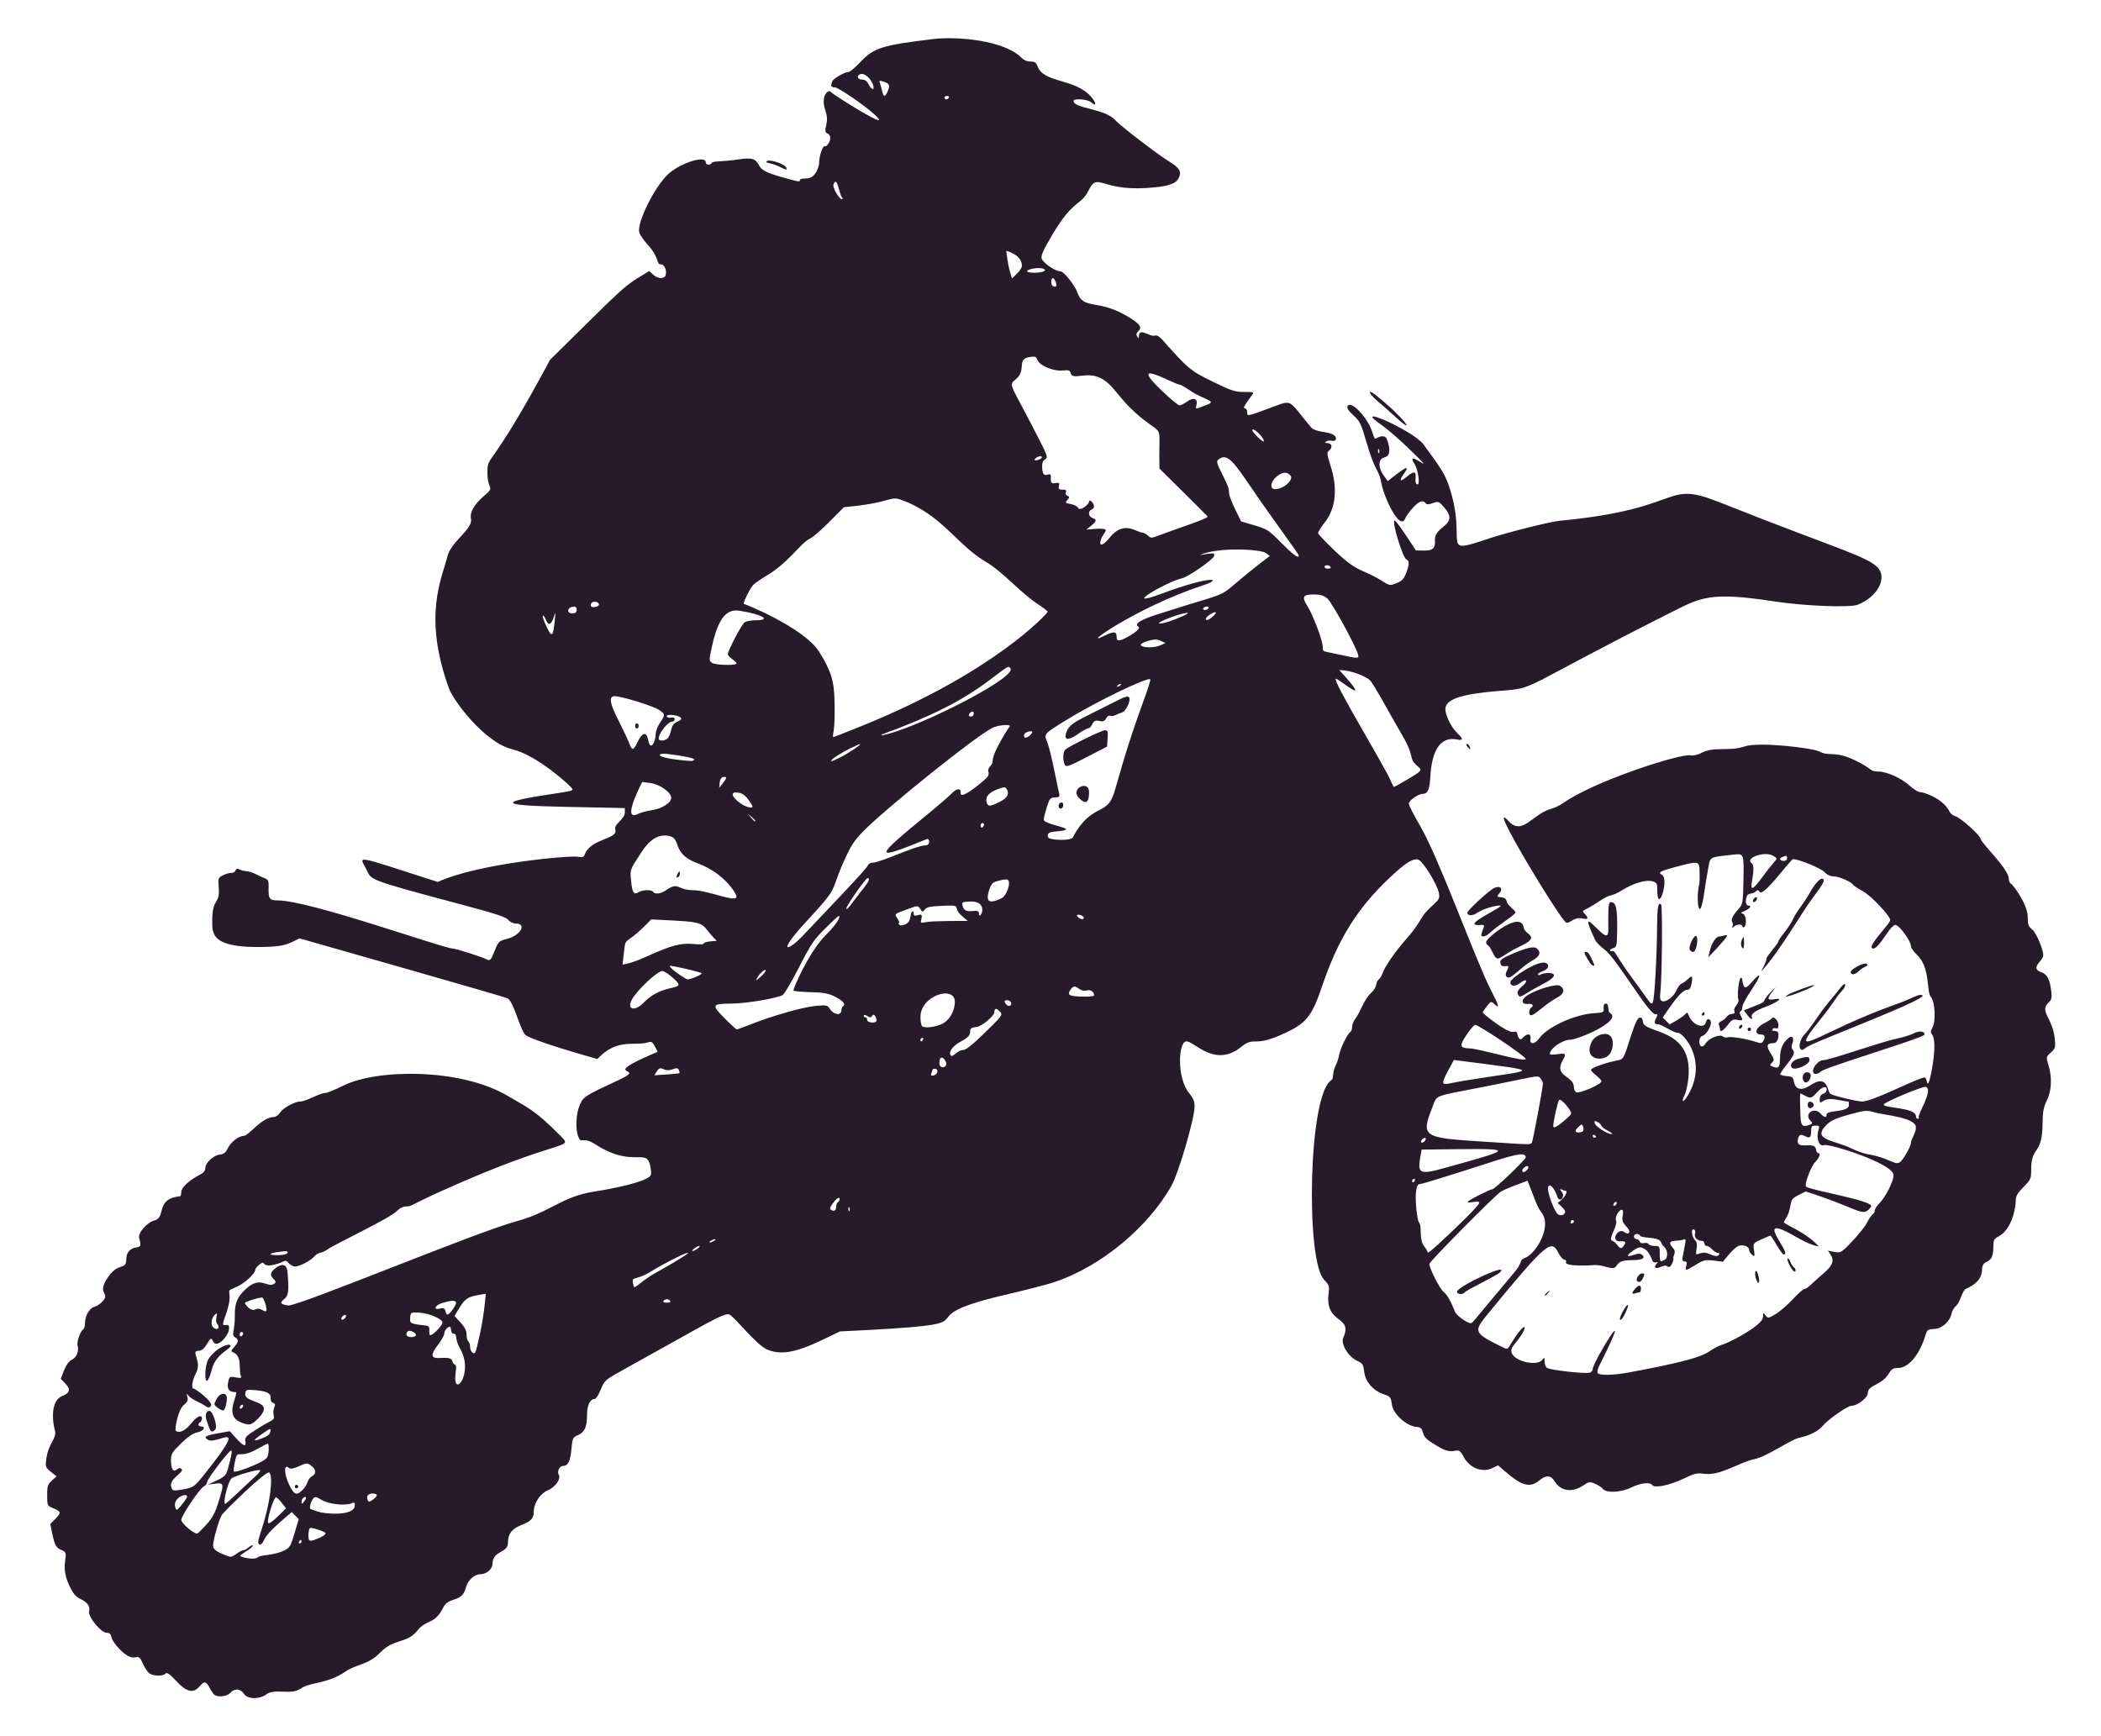 <?xml version="1.0" encoding="UTF-8"?>
<svg enable-background="new 0 0 2024.649 1673.024" version="1.1" viewBox="0 0 2024.6 1673" xml:space="preserve" xmlns="http://www.w3.org/2000/svg">
<style type="text/css">
	.st0{fill:#271A2A;}
</style>

	<path class="st0" d="m1748.8 862.58c7.774-10.208 9.668-13.75 8.16-15.227-2.208-2.163-7.71 3.519-13.374 13.814-4.942 8.982-11.997 16.469-15.847 24.851-1.465 3.189-5.196 8.906-8.29 12.704-3.095 3.798-5.626 7.578-5.626 8.399 0 2.179-11.598 14.226-11.598 16.932 0 1.04-1.15 4.276-2.555 7.192h1e-3l-2.554 5.302c20.455-23.186 38.13-56.165 51.683-73.967z"/>
	<path class="st0" d="m1692.9 866.82c1.44-3.753-2.796-1.729-3.586 0.656-0.994 2.982 2.43 2.355 3.586-0.656z"/>
	<path class="st0" d="m1774.7 955.31c5.333-5.741 4.248-10.463-1.308-3.172-7.609 9.985-12.727 14.468-23.822 30.789-4.336 6.378-9.182 12.736-10.77 14.127-3.195 2.8-5.738 10.818-4.213 13.285h1e-3c1.313 2.124 2.515 1.992 5.622-0.614 6.633-5.568 129.43-50.821 110.58-50.821-4.034 0-7.007 3.011-24.665 9.309-73.182 26.098-104.97 55.706-73.733 16.56 17.746-22.242 16.064-22.741 22.312-29.463z"/>
	<path class="st0" d="m1663.8 980.14c-3.526 4.9-8.812 3.99-7.307 7.91 0.547 1.434 1 3.292 1 4.128v-1e-3c0 3.138 3.066 1.33 7.417-4.374 3.874-5.079 5.162-5.749 9.308-4.839 10.606 2.329-0.753-5.903 3.151-8.316 0.913-0.565 1.661-2.507 1.661-4.317s3.728-8.815 8.284-15.566c9.904-14.676 10.727-19.494 1.558-9.112-5.4 6.114-6.873 7.008-8.187 4.97-2.387-3.699-1.033-8.284-3.083-8.284-1.81 0-3.886 17.057-2.511 20.638 1.522 3.966-5.22 7.813-3.768 11.606 1.597 4.164-3.996 0.656-7.523 5.557z"/>
	<path class="st0" d="m1737.6 1040.9c3.155 8.225 12.426-7.454 3.542-7.454-3.04-1e-3 -4.901 3.915-3.542 7.454z"/>
	<path class="st0" d="m1631.6 917.49c2.88 0 5.483-12.772 3.089-15.166-1.999-1.999-7.693 9.403-6.391 12.797h1e-3c0.5 1.303 1.985 2.369 3.301 2.369z"/>
	<path class="st0" d="m1550.2 997.3c-4.788-2.43-13.325 0.905-16.112 6.296-7.894 15.265 5.494 19.535 13.943 15.014 6.982-3.737 8.447-18.123 2.169-21.31z"/>
	<path class="st0" d="m1404 1245.1c0 2.412 5.96 2.813 7.377 0.519 1.392-2.251 30.462-15.85 33.969-19.274 10.863-10.61-41.346 13.455-41.346 18.755z"/>
	<path class="st0" d="m1680.6 907.96c-0.101-5.59-0.288-5.848-1.869-2.577-0.967 2-1.315 4.796-0.769 6.213h1e-3c1.673 4.363 2.753 2.873 2.637-3.636z"/>
	<path class="st0" d="m1646.2 922.66c27.82-29.185 16.593-20.084 10.369-20.084-3.053 0-7.361 6.751-9.029 14.147l-1.34 5.937z"/>
	<path class="st0" d="m1642.6 977.13c0-1.928-0.998-2.406-2.485 0-1.364 2.207 2.485 2.211 2.485 0z"/>
	<path class="st0" d="m1743.7 1021.6c0-3.44-1.718-3.661-10.19-1.308-5.876 1.632-9.008 5.326-7.113 8.392 2.381 3.853 17.303-2.255 17.303-7.084z"/>
	<path class="st0" d="m1791.2 935.98c4.679-4.812 10.113-4.549 7.686-6.975-2.01-2.01-15.477 4.899-15.477 7.952-0.021 3.066 4.399 2.512 7.791-0.977z"/>
	<path class="st0" d="m1327 386.17c4.517 3.829 12.567 10.938 17.889 15.799h-1e-3c20.663 18.874 8.997 1.302-18.986-21.042-8.506-6.792-7.514-2.057 1.098 5.243z"/>
	<path class="st0" d="m1844.1 995.94c-2.843 1.519-10.178 3.803-16.302 5.075-16.103 3.344-64.864 20.848-71.241 20.848-3.781 0-9.442 6.155-9.519 10.355h1e-3c-0.068 3.522 4.252 3.798 7.567 0.483 4.131-4.131 98.653-32.262 99.705-35.436 1.128-3.385-4.895-4.167-10.211-1.325z"/>
	<path class="st0" d="m1748.1 949.5c-0.76-0.76-21.215 6.746-25.191 9.244h1e-3c-10.356 6.505 26.709-7.724 25.19-9.244z"/>
	<path class="st0" d="m1680.5 973.74 3.006 4.129h1e-3c3.243 4.454 5.926 5.635 4.528 1.993-1.012-2.637 3.822-5.97 14.361-9.903 5.561-2.075 19.247-8.803 7.725-6.937-9.483 1.536-6.502-1.628 1.011-11.57-21.06 19.451 0.453 9.96-30.632 22.288z"/>
	<path class="st0" d="m1536.2 929.5c-1.543-2.819-4.582-12.011-7.414-12.011-2.804 0-2.719 0.455 1.355 7.36h-1e-3c4.921 8.34 6.64 5.708 6.06 4.651z"/>
	<path class="st0" d="m750.44 160.36c7.702 3.565 7.456 3.898 7.456 1.715 0-3.529-17.357-9.429-19.159-6.513-1.171 1.892 2.723 0.641 11.703 4.798z"/>
	<path class="st0" d="m1675.7 990.58c0 2.161 3.314 0.161 3.314-2.048 0-2.159-3.314-0.165-3.314 2.048z"/>
	<path class="st0" d="m1685.7 993.7c2.189 0 2.19-3.313 0-3.313-2.189-1e-3 -2.19 3.313 0 3.313z"/>
	<path class="st0" d="m1675.7 990.58z"/>
	<path class="st0" d="m612.1 699.63c0 3.286 3.314 3.286 3.314 0s-3.314-3.287-3.314 0z"/>
	<path class="st0" d="m1582.2 1227.3c-2.701 0-6.332 5.599-4.694 7.237 1.847 1.847 3.648 1.128 5.406-2.158 2.282-4.265 2.168-5.079-0.712-5.079z"/>
	<path class="st0" d="m1573 1246c0 2.139 4.313-0.434 6.762-0.434 0.837 0 1.521-1.491 1.521-3.313 0-8.45-8.283 2.688-8.283 3.747z"/>
	<path class="st0" d="m1573 1246z"/>
	<path class="st0" d="m1020.5 778.35h-0.016c0.572 0.926 1.734 1.255 2.583 0.731 2.029-1.244 2.016-5.728 0-5.728-2.235 0-3.789 3.02-2.567 4.997z"/>
	<path class="st0" d="m1416.2 719.51c-1.252-3.263-5.061-3.381-2.255 0 2.433 2.931 3.626 3.572 2.255 0z"/>
	<path class="st0" d="m1039.3 707.08c10.349-7.496 10.571-3.308 13.202-9.081 3.732-8.191 9.569 1.642 13.5-5.7 2.687-5.016 3.376-0.452 8.925-3.098 1.963-0.936 4.818-2.097 6.344-2.58 3.879-1.229 8.991-12.343 6.72-14.613-2.336-2.335-6.803 1.036-43.458 19.343-12.045 6.015-15.781 9.473-17.447 16.143l-1e-3 1e-3c-1.936 7.761 5.797 4.234 12.215-0.415z"/>
	<path class="st0" d="m1492 1245.9c2.061-2.628 2.002-2.686-0.626-0.626-4.762 3.735-3.063 5.329 0.626 0.626z"/>
	<path class="st0" d="m284.07 1432.7c0 2.188 3.313 2.189 3.313 0 1e-3 -2.188-3.313-2.188-3.313 0z"/>
	<path class="st0" d="m1563 1265.5c-4.825 9.449-0.155 9.376 5.021-4.237 2.481-6.525-1.051-3.545-5.021 4.237z"/>
	<path class="st0" d="m655.15 841.6c-0.044-4.821-3.263 2.509-3.263 3.509-0.029 1.528 3.263 0.451 3.263-3.509z"/>
	<path class="st0" d="m1039.9 769.25c6.408 6.403 9.556 4.494 9.556-5.795 0-12.265-18.823-3.465-9.556 5.795z"/>
	<path class="st0" d="m1747.8 1064.9c0-2.739-5.799-5.389-5.799 0 0 5.333 5.799 2.786 5.799 0z"/>
	<path class="st0" d="m1025.6 735.94c1.734 4.516 1.616 4.149 41.242-16.432 0.886-13.88 1.426-15.739-2.124-15.739-2.99 0-33.731 15.006-38.054 18.577-2.184 1.804-2.762 9.174-1.065 13.594h1e-3z"/>
	<path class="st0" d="m1475.3 971.34c-0.911 0.563-1.657 2.471-1.657 4.24h1e-3c0 9.417 12.36-6.413 27.011-14.176 6.714-3.557 7.704-8.097 2.48-11.371-3.266-2.047-21.629 3.258-30.846 8.912-6.784 4.161-6.681 9.332 0.171 8.605 4.417-0.469 6.098 1.776 2.84 3.79z"/>
	<path class="st0" d="m1486.9 935.96c5.217-1.818 6.673-6.326 2.554-7.906-7.63-2.927-34.032 14.95-34.032 18.443 0 4.2 4.559 4.69 9.258 0.994 6.461-5.082 8.508-2.251 2.186 3.026-3.689 3.08-5.057 5.378-4.329 7.274l1e-3 1e-3c2.271 5.915 3.486 1.28 23.516-8.97 23.718-12.137 3.769-12.247-0.729-9.84-4.399 2.354-5.167-0.672 1.575-3.022z"/>
	<path class="st0" d="m1439.9 855.78c-4.726 2.154-25.916 21.651-25.916 23.846 0 3.15 5.023 3.264 9.468 0.213 5.109-3.507 16.211-7.082 21.991-7.082 6.681 0-39.846 20.17-19.301 18.721 6.252-0.441 3.613 1.002 1.544 8.201h-1e-3c-1.259 4.378 3.599 3.603 8.993-1.436 6.881-6.425 23.694-16.746 23.694-18.801 0-2.258-7.646-6.284-8.529-10.922-1.272-6.706-12.969-0.997-7.062-7.524 4.043-4.467 0.884-7.843-4.881-5.216z"/>
	<path class="st0" d="m1454.9 920.38c-7.767 3.444-9.51 4.924-9.107 7.725 1.079 7.46 11.475-2.085 6.212 7.75-0.952 1.781-1.283 3.969-0.731 4.861 3.578 5.789 11.955-7.442 25.97-15.319 6.656-3.741 8.003-7.76 3.777-11.266-2.98-2.473-10.515-0.671-26.121 6.249z"/>
	<path class="st0" d="m1468.3 894.06c-2.567-17.253-36.149 10.105-36.149 13.656 0 4.497 1.414 0.303 5.946 9.76 5.843 12.194 5.333 4.644 26.256-5.146 21.648-10.13 5.02-11.092 3.947-18.27z"/>
	<path class="st0" d="m200.97 1309.7c-4.968 7.535-4.081 37.332 3.396 9.403 1.876-7.009 5.898-12.141 14.348-18.314 11.259-8.223-7.855-6.087-17.744 8.911z"/>
	<path class="st0" d="m1976.3 1014.4c4.359-4.04 4.618-4.983 3.728-13.607-2.037-19.747-15.149-26.215-5.93-34.547 2.889-2.61 3.34-4.446 2.608-10.611-1.385-11.653-3.874-16.541-9.404-18.469-11.973-4.174 1.647-11.285 1.647-16.32 0-6.153-6.771-22.005-10.729-25.119-3.466-2.726-4.181-4.694-4.181-11.503 0-13.164-14.734-31.98-16.117-32.51-1.159-0.445-2.107-2.417-2.107-4.381 0-10.067-25.431-33.145-27.295-39.018-1.387-4.369-19.618-20.544-24.501-21.739-2.024-0.495-4.496-2.54-5.496-4.545-6.323-12.693-24.731-18.547-28.121-18.562-1.872-9e-3 -6.345-2.715-9.941-6.013-8.095-7.426-22.31-13.884-30.562-13.884-8.552 0-4.647-2.302-22.374-10.828-20.068-9.651-24.231-3.182-34.449-8.498-6.355-3.305-57.899-9.612-71.946-4.826-14.825 5.051-29.119-0.194-41.108 6.01-3.988 2.064-8.304 3.064-11.001 2.55-9.787-1.866-92.785 24.692-123.13 46.29-2.734 1.946-7.989 4.393-11.679 5.438-17.576 4.981-27.232 26.178-40.602 11.538-23.289-25.506 51.604 98.116 55.893 98.116 4.89 0 7.195-5.953 15.372-4.156 5.661 1.243 6.309 0.024 2.327-4.377-3.97-4.386-2.546-1.201 12.974-11.633 14.159-9.518 10.806-3.627 22.725-11.12 10.707-6.731 22.984-10.417 29.138-8.747 4.495 1.219 4.97 1.999 4.97 8.125 0 25.428 11.897-10.174 4.574-14.272-4.261-2.385-1.999-3.652 14.057-7.876 21.946-5.774 21.923-5.781 22.155 5.596 0.111 5.24-0.011 10.272-0.265 11.183-3.683 13.174-0.054 42.823 4.987 6.627 0.762-5.467 2.306-14.925 3.432-21.016 2.3-12.448 0.418-11.329 23.379-13.897 11.536-1.29 11.224-2.06 10.715 26.179-0.331 18.45-0.795 21.558-3.708 24.851-12.993 14.684-4.917 12.307-6.743 17.485-0.816 2.321-0.588 2.464 1.232 0.775 2.721-2.524 8.197-2.736 8.197-0.316 0 0.965 0.746 1.294 1.657 0.731 2.965-1.833 1.974-12.107-1.242-12.872-2.321-0.552-2.023-1.051 1.495-2.504 5.247-2.167 7.614-5.333 3.987-5.333-2.643 0-3.39-4.253-1.577-8.977 1.461-3.809 5.48-1.485 8.671-4.678 1.639-1.638 2.376-1.554 3.62 0.414 3.533 5.586 29.786-31.492 32.337-31.492 5.677 0 26.705 8.674 30.222 12.467 2.416 2.607 5.613 4.101 8.771 4.101 5.011 0 17.021 5.212 18.858 8.184 0.545 0.883 4.773 3.663 9.394 6.178 7.932 4.317 26.287 23.77 26.287 27.859 0 3.083-20.744 23.739-17.672 26.809 4.217 4.216 14.899-16.149 19.313-20.142 2.819-2.552 3.65-2.642 6.06-0.658 4.935 4.064 12.18 15.118 12.18 18.584 0 1.849 2.504 5.655 5.563 8.457 13.65 12.503 9.152 35.909 13.772 41.013 3.807 4.207 4.916 22.658 1.732 28.817-5.262 10.167 3.208 0.557 1.306 25.543-0.829 10.902-5.364 36.489-7.042 26.922-0.359-2.05-1.201-3.728-1.871-3.728-6.477 0-49.88 23.234-60.464 23.155-5.354-0.04-28.988-5.831-30.717-7.526-3.053-2.992-2.447-19.436-19.214-8.057-8.19 5.558-14.41 4.186-15.722-3.467-0.742-4.321-1.616-4.998-7.052-5.448-3.412-0.283-6.205-1.117-6.205-1.855 0-0.737 2.982-5.086 6.627-9.663 13.494-16.947 1.514-10.36 5.094-19.774 2.034-5.348 0.085-10.493-6.887-2.219-9.843 11.681-0.045 28.872-11.345 24.648-3.695-1.382-3.807-1.723-1.367-4.164 2.44-2.44 2.316-3.202-1.517-9.274-4.344-6.881-3.543-9.406 3.005-9.467 2.909-0.027 4.733-3.281 4.733-8.444 0-5.469-7.751-1.672-5.729-4.948 2.029-3.281 5.729 2.423 5.729-3.878 0-4.332-4.564-9.135-6.339-6.671-0.613 0.852-3.867 2.948-7.231 4.658-8.704 4.424-10.435 10.974-2.899 10.974 3.454 0 4.108 2.65 1.624 6.578-1.267 2.005-2.512 2.096-7.016 0.519-8.206-2.875-24.202-5.461-27.041-4.371-1.374 0.528-3.504 0.125-4.732-0.895-2.885-2.395-13.411 1.775-16.346 6.475-6.082 9.738-9.019-5.533-3.057-7.092 3.735-0.977 9.06-10.426 7.769-13.789-1.296-3.376-3.788-2.868-4.794 0.978-1.749 6.688-12.865 2.282-16.291-6.458-1.339-3.414-1.842-3.627-3.576-1.51-2.472 3.014-11.582 7.898-14.979 9.828-4.068-4.069-2.564-2.565-6.632-6.633 7.443-10.808 17.645-26.705 23.616-26.705 2.204 0 3.375-1.672 4.182-5.968 2.595-13.84-3.524-2.276-9.397-0.168-1.565 0.562-3.887 3.511-5.158 6.554-2.628 6.291-10.071 11.908-13.854 10.457-2.016-0.774-2.34-2.761-1.569-9.652 1.507-13.478 2.039-81.977 0.647-83.37-2.771-2.771-3.735 2.137-3.874 19.745-0.26 32.605-2.601 73.12-4.324 74.829-2.165 2.146-1.901 0.275-18.527-22.134-17.794-23.983-17.635-28.735-20.409-27.67-2.651 1.017-3.456-1.656 1.159-2.863 2.932-0.767 3.34-2.364 3.545-13.861 0.44-24.677-0.731-30.391-6.232-30.391-1.786 0-2.283 3.609-2.283 16.626 0 15.904 1.78 21.49-12.543 7.169-7.213-7.213-10.645-9.676-0.086 12.614 1.069 2.257 5.051 6.357 8.849 9.112 11.736 8.514 43.283 63.653 49.38 62.483 5.849-1.122-5.919 9.535 2.032 9.676 4.263 0.076 14.664 8.2 19.467 8.259 5.512 0.073 30.394 28.588 8.202 62.459-3.634 5.546-4.921 3.628-1.72-2.562 1.421-2.748 3.077-10.302 3.679-16.786 4.524-48.676-42.475-41.781-43.829-53.605-0.379-3.292-1.342-4.492-3.313-4.128-1.936 0.357-4.471 5.8-8.346 17.909-7.082 22.135-7.115 22.194-12.83 23.266-10.77 2.02-25.508 7.22-25.508 9.001 0 2.805 9.941 8.293 9.941 11.318 0 2.676-20.757 11.742-24.018 10.49-1.369-0.525-2.49-2.813-2.49-5.084 0-11.03-19.804-9.989-10.769-25.797 3.65-6.384 3.055-7.089-4.97-5.885-4.101 0.615-7.43 0.513-7.43-0.226 0.101-5.341 12.28-13.77 19.896-13.77 6.814 0 50.427-18.041 38.065-25.68-2.661-1.644-0.418-9.112-4.04-9.112-1.547 0-2.275 1.527-2.071 4.358 0.299 4.179-0.078 4.38-9.205 4.91-18.314 1.062-45.056 13.257-52.742 24.052-4.378 6.148-9.686 6.548-8.557 0.644 0.944-4.935-2.801-5.669-7.082-1.388-2.328 2.328-2.983 2.392-4.235 0.414-2.573-4.062-0.102-6.871-5.26-5.695-5.824 1.328-29.406-17.644-29.399-18.644 5e-3 -0.657 1.795-3.428 3.978-6.156 3.927-4.909 4.006-4.928 7.447-1.814 5.108 4.623 4.313 1.625-3.715-14.009-14.915-29.042-50.005-127.37-68.346-158.44-5.82-9.86-10.597-19.243-10.597-20.851-0.016-3.13 8.987-9.485 13.45-9.496 4.654-0.011 6.626-4.39 7.227-16.053 1.385-26.878 10.33-39.462 25.845-36.359 6.072 1.214 6.1-0.425 0.105-6.168-6.592-6.316-12.553-19.571-11.208-24.927 2.12-8.451 17.475-13.016 53.204-15.819 35.382-2.775 16.264-1.1 164.02-75.539 28.843-14.532 37.659-20.186 99.404-10.612 28.618 4.438 73.171 6.182 80.668 3.159 17.803-7.18 27.664-23.838 20.317-34.327-8.134-11.614-41.98-19.83-153.17-64.202-55.84-22.284-31.593 6.05-154.08 17.59-9.694 0.913-51.021 11.275-69.163 17.342-48.519 16.225-19.328 4.936-37.868-50.453-3.74-11.17-7.214-16.868-24.679-40.466-10.072-13.609-72.678-40.824-39.72-18.198 5.034 3.455 17.149 14.02 26.922 23.477 31.859 30.829-7.198-4.114 4.386 13.928 3.172 4.942 5.262 19.409 2.802 19.409-5.84 0 4.318-19.866-10.512-7.388-6.331 5.328-7.696 4.139-2.93-2.553 9.141-12.837-4.778-1.617-15.32 6.716l-3.938-5.336c-5.437-7.367-5.365-15.869 0.144-17.251 5.229-1.312 6.489-5.452 4.224-13.868-1.435-5.33-2.577-6.708-5.554-6.708-6.956 0-6.508 6.937-9.628-3.524-4.273-14.332-21.378-32.309-24.07-25.296-0.676 1.763 1.236 4.645 5.767 8.688 6.178 5.514 7.306 7.862 12.717 26.483 8.801 30.288 11.465 23.964 14.255 39.143 2.548 13.858 18.013 46.439 22.903 33.615 1.088-2.856 14.278-21.709 19.222-15.004 1.359 1.843 2.739 1.897 7.354 0.288 5.498-1.917 5.859-1.775 11.167 4.365 15.025 17.384-10.101 17.186-9.129 31.621 0.744 11.046-5.839 9.837-18.385 9.602-3.428-5.217-18.541-28.802-20.432-28.802-3.21 0 7.821 36.215 11.455 37.61 2.919 1.119 2.796 4.664-0.453 13.173-2.12 5.55-4.004 7.524-9.145 9.581-6.268 2.508-6.691 2.455-13.189-1.647-20.526-12.957-23.254-7.264-47.043-30.224-8.212-7.926-15.145-15.21-15.41-16.185-0.264-0.976 2.565-5.597 6.286-10.269 10.737-13.485 12.787-32.729 5.814-54.577-3.595-11.262-3.806-13.137-1.657-14.742 3.809-2.846 3.042-7.27-1.266-7.298-5.912-0.041 0.687-3.386 4.003-2.354 4.085 1.27 5.716-2.717 2.171-5.308-5.438-3.977-17.641-2.221-22.373-7.879-22.348-26.728-16.859-26.667-38.14-18.776-23.303 8.64-23.114 8.602-23.114 4.773 0-8.589-9.236 2.282 4.223-16.237 2.57-3.534 2.516-3.562-7.297-3.562-8.728 0-12.284-1.173-30.382-10.024-21.203-10.369-23.353-12.164-48.612-40.58-2.565-2.886-5.173-4.335-6.726-3.739-4.767 1.83-15.487-8.563-15.606 0.681-0.021 2.379-0.258 2.432-1.573 0.354-4.65-7.354 15.988-5.514-12.645-21.371-25.778-14.277-39.431-4.983-44.77-20.551-2.628-7.665-13.34-21.072-16.836-21.072-4.827 0-16.875-8.328-17.889-12.365-0.755-3.01 1.888-8.782 11.015-24.045 20.084-33.586 26.702-26.305 34.44-41.881 8.678-17.469 11.249 0.669 54.747-1.926 20.364-1.215 28.63-3.618 31.612-9.191 3.478-6.5 1.363-10.171-9.753-16.918-9.801-5.949-46.891-34.415-50.689-38.904-10.039-11.864-40.59-11.408-40.59-18.989 0-2.633 13.682-1.581 16.861 1.297 5.048 4.567 5.415 1.088 0.502-4.751-15.695-18.654-46.195-13.341-52.031-29.893-2.966-8.411-8.253-0.938-15.738-8.424-16.608-16.609-61.796-20.592-84.616-17.854-49.321 5.918-57.478 8.469-70.202 21.952-5.04 5.341-10.162 9.711-11.38 9.711-3.818 0-14.881 6.36-15.961 9.177-1.724 4.493-1.192 5.734 2.461 5.734 3.343 0 28.858 17.44 38.28 26.164 21.123 19.557-40.83-19.757-42.003-21.607-2.081-3.283-10.166 3.14-5.563 17.001 1.964 5.916 2.215 9.507 1.031 14.776-1.21 5.386-1.064 7.153 0.642 7.807 7.068 2.712 0.742 13.547-2.016 12.628-2.074-0.691-5.404 9.236-5.46 16.127-9e-3 2.419-2.829 14.91-12.266 14.91-14.903 0 5.78 7.133-24.185-1.424-13.852-3.956-19.137-6.647-21.207-10.797-3.469-6.952-7.317-8.116-20.215-6.115-16.444 2.551-24.298 1.197-25.676 3.425-1.582 2.559-5.799 1.957-5.799-0.829 0-6.763-23.617 0.55-35.47 10.982-13.1 11.531-30.949 47.035-28.518 56.724 0.547 2.179 4.362 7.707 8.478 12.285 11.655 12.965 7.486 18.584 12.61 18.584 3.319 0 5.843 6.475 4.197 10.765-1.369 3.569-7.685 3.067-11.96-0.949l-3.659-3.438c-26.812 16.172-19.407 10.551-95.612 85.571-58.605 109.4-60.143 90.65-60.36 108.02-0.235 18.39 8.028 13.439-3.032 22.907-9.66 8.268-14.177 16.132-12.819 22.316 2.133 9.71-18.972 21.857-22.498 35.603-5.71 22.275-24.087 58.222 1.404 128.18 4.071 11.175 33.921 51.744 60.856 58.338 23.999 5.876 53.615 33.318 56.101 36.069 3.662 4.052 4.906 3.618-22.138 7.717-77.833 11.797-5.256 11.009 74.553 12.885v4.073c0 6.983-10.929 11.275-9.2 16.72 2.977 9.383-23.922 8.339-29.503 24.069-0.878 2.476-2.166 2.879-6.566 2.053-7.104-1.333-94.563 5.984-135 24.278-81.84-26.176-76.086-26.109-68.699-11.932 5.289 10.152-1.587 8.936 92.408 33.954 31.748 8.451 42.061 11.84 44.171 14.518 1.599 2.03 4.71 3.524 7.424 3.563 10.853 0.16 4.362 11.466-8.456 14.728-7.742 1.97-8.416 2.584-11.639 10.602-4.196 10.437-4.726 10.994-8.56 8.984-4.221-2.212-29.46-10.223-32.208-10.223-8.861 0-137.68-46.388-168.69-46.388-7.927 0-9.032-1.503-8.793-11.973 0.24-10.542-0.64-7.201-11.557-12.96-9.021-4.758-11.27-2.229-16.183-4.858-5.343-2.859-2.243 3.283-8.371 3.283-1.896 0-5.526 1.075-8.066 2.388-4.35 2.25-4.575 2.903-3.882 11.265 1.482 17.874-6.227 9.116-6.24 32.449-6e-3 12.309-1.075 25.82 46.254 25.326 23.434-0.244 26.357-2.568 37.853-8.345 34.392 9.814 195.8 55.725 200.25 57.705 6.031 2.679 11.908 29.078 17.034 34.985 4.404 5.074 60.254 20.983 69.743 23.6 19.349-20.879 36.018-11.89 49.128-16.161 4.095-1.335 4.631 0.816 8.969 9.205-61.904 26.212-6.933 12.97-37.422 27.134-32.781 15.23-34.167 16.118-37.645 24.107-3.638 8.357-4.358 23.101-1.481 30.347 3.316 8.356 2.888-1.144 16.661 7.694 39.165 25.133 50.929-0.818 53.474 25.688 0.402 4.221-0.392 5.326-5.629 7.828-7.98 3.813-27.825 8.63-49.004 11.893-31.593 4.868-41.952 19.721-74.95 28.622-39.454 10.644-211.38 82.579-220.14 81.158-7.626-1.237-8.341-2.442-3.688-6.214 4.103-3.326 4.635-7.583 3.187-25.484-0.649-8.016-4.941-9.504-11.817-4.095-11.228 8.832 4.881 11.015-1.211 14.987-6.621 4.317-12.796-8.317-27.044 4.816-8.483 7.819-10.956 13.731-10.753 25.711 0.256 15.154-3.975 18.587 0.365 21.016 8.296 4.642-7.379 12.463-2.649 14.15 9.963 3.553 5.654 16.526 8.062 22.8 0.9 2.345 0.198 2.578-4.896 1.622-5.39-1.011-6.044-0.724-6.996 3.066-3.487 13.892 7.613 10.061 7.508 11.6-0.461 7.102-10.513 22.439 4.098 28.544 8.297 3.467 10.278 3.07 16.686-3.338 18.538-18.538-13.277-14.231-12.134-24.078 0.452-3.888 0.984-4.106 8.692-3.557 24.402 1.738 11.234 9.729 18.369 12.467 4.272 1.639-1.189 3.741 0.272 11.382 1.152 6.024-0.046 3.474-16.67 14.081-9.815 6.263-11.252 7.796-10.584 11.288 1.998 10.452-8.951-2.859-14.921-9.588-19.512 3.487-28.124 4.472-20.71 8.435 8.973 4.795 40.192-22.24-2.598 31.573-10.901 13.709-11.269 13.989-21.023 15.949-7.341 1.476-10.245 1.509-11.145 0.129-6.256-9.597 12.485-16.113 8.888-19.71-1.204-1.204-2.548-1.054-4.413 0.494-3.62 3.005-5.684-0.27-5.717-9.077-0.023-5.823 1.053-7.595 9.744-16.046 6.812-6.625 11.576-9.839 15.739-10.62 5.809-1.09 8.63-5.721 3.485-5.721-2.814 0-3.333-2.594-0.828-4.142 3.087-1.907 2.887-12.878-9.024 1.657-5.607 6.843-11.562 9.512-14.552 6.522-0.999-1 1.82-19.85 8.043-24.951 3.288-2.694 4.036-4.439 3.199-7.455-0.966-3.483-0.837-3.622 1.122-1.209 3.115 3.839 11.994 6.741 16.55 10.042 2.239 1.622 3.288 1.634 4.866 0.055 3.417-3.416-14.718-16.965-16.513-16.965-2.653 0-1.362-7.948 2.527-15.554 5.765-11.277-6.283-20.894 2.369-20.894 7.83 0 10.756-16.909 13.339-9.927 3.333 9.011 14.482-3.673 15.614-9.539 2.319-12.024-9.23 1.635-4.223-11.489 11.955-31.33-3.057-24.249 11.365-30.454 7.959-3.424 18.333-12.853 18.333-16.663 0-0.961 1.656-3.089 3.68-4.728 7.211-5.839 0.979 2.913 14.479-0.176 11.3-2.586 10.096-5.995 14.153-1.511 1.646 1.819 4.399 3.308 6.116 3.308 4.253 0 14.717-5.501 18.572-9.764 4.592-5.077 5.565-1.855 12.327-6.529 9.348-6.46 59.974-29.718 67.834-37.794 2.175-2.234 5.746-3.898 8.367-3.898 5.367 0 1.572-0.111 33.399-14.529 115.9-52.502 128.5-40.061 115.56-53.165-25.049-25.365-31.186-26.971-50.884-38.662-45.988-27.294-126.81-26.103-158.88-9.963-7.623 3.836-15.451 6.999-17.396 7.026-5.131 0.074-18.414 8.188-23.897 8.217-5.54 0.022-16.448 6.046-19.567 10.805-1.485 2.266-4.142 4.12-5.905 4.12-11.651 0-24.183 18.218-29.196 18.235-4.696 0.018-12.456 6.108-15.19 11.922-1.932 4.108-3.8 5.597-7.534 6.005-6.196 0.677-14.076 7.943-14.076 12.979 0 2.606-1.682 4.65-5.384 6.544-10.137 5.186-17.81 12.304-17.81 16.522 0 2.202-0.559 4.065-1.242 4.141-24.448 2.712-12.708 20.266-24.716 23.377-7.066 1.831-16.085 12.211-14.663 16.874 2.13 6.982 1.724 8.477-2.454 9.048-6.267 0.857-9.94 5.043-9.94 11.33 0 11.823-7.776 1.487-18.854 19.295-9.475 15.23 4.058 12.886-4.269 21.75-2.034 2.165-5.478 4.384-7.653 4.929-4.669 1.172-8.985 8.702-8.985 15.675 0 2.725-0.757 5.423-1.682 5.994-2.814 1.739-6.402 11.987-5.459 15.593 1.461 5.585-0.888 11.42-5.52 13.713-5.221 2.584-7.736 10.842-10.675 18.396 7.15 7.463 12.807 11.844 1.139 16.718-11.079 4.628-9.259 24.206-6.871 32.872 2.236 8.115-6.079 11.935-8.14 27.144-1.313 9.689-1.222 8.422 9.871 17.288-8.354 7.368-9.112 6.74-9.112 18.141 0 9.833 0.145 10.165 5.384 12.359 10.009 4.19 8.124 4.612-2.379 15.448 3.795 18.498 4.01 22.517 11.471 25.354 8.769 3.334-3.386 12.009 6.62 33.39 3.912 8.359 6.23 11.202 10.962 13.448 6.795 3.224 9.589 7.279 8.331 12.091-1.267 4.844 11.457 20.444 16.675 20.444 3.042 0 4.221 1.133 5.035 4.84 1.061 4.83 14.271 20.559 22.144 18.984 4.55-0.91 5.152-0.434 8.223 6.508 1.822 4.119 4.825 8.299 6.673 9.288 4.452 2.383 12.365 2.289 14.83-0.176 1.527-1.527 3.959 0.159 10.749 7.455 23.695 25.461 22.408-12.253 32.031 6.53 1.517 2.961 3.587 5.932 4.599 6.602 3.651 2.415 12.092 1.271 15.094-2.046 4.117-4.548 9.815-4.188 13.102 0.829l3e-3 -2e-3c4.094 6.249 16.445 4.658 21.216 0.905 8.608-6.771 24.247 1.084 33.892-6.041 8.065-5.958 25.326-4.251 42.478-16.051 10.999-7.568 22.246-6.464 33.659-18.358 13.493-14.06 25.582-8.448 35.767-21.122 9.654-12.014 16.326-5.081 25.14-22.523 5.589-11.062 17.965-3.864 21.754-19.047 1.742-6.981 8.156-12.906 13.97-12.906 5.714 0 11.676-5.006 11.676-9.805 0-13.463 14.911-10.254 14.911-20.403 0-21.8 24.851-13.696 24.851-29.618 0-8.702 5.998-17.888 13.89-21.271 7.154-3.067 12.588-11.02 10.185-14.908-1.81-2.929 0.788-8.369 3.998-8.369 4.932 0 7.244-4.557 8.251-16.258 0.901-10.473 1.238-11.203 6.176-13.378 6.619-2.916 8.859-7.87 8.859-19.599 0-9.346 2.949-15.377 7.519-15.377 1.12 0 3.69-4.075 5.712-9.056 3.605-8.883 4.029-9.251 22.144-19.261 78.865-43.578 97.05-55.584 102.05-52.907 4.966 2.658 25.643 28.839 35.674 33.396 19.389 8.808 41.158-2.996 70.601-17.227 168.6-7.917 49.834-9.795 158.88-35.167 18.68-4.346 39.554-9.708 46.389-11.916 47.282-15.276 92.502-54.632 114.2-93.298 6.819-12.15 21.795-63.074 22.236-75.625 0.196-5.544-0.847-8.226-5.406-13.9-11.89-14.798-10.189-49.641-2.433-49.641 7.752 0 27.36 25.535 52.219 5.774 14.617-11.619 10.529 0.709 40.138-12.548 22.941-10.272 28.382-16.783 38.146-45.635 15.664-46.294 34.014-75.775 65.739-105.62 14.651-13.783 21.318-18.074 26.828-17.271 4.222 0.616 18.57 23.517 20.21 32.258 0.987 5.261 0.448 6.25-7.103 13.04-12.24 11.005-8.384 13.448-24.357 31.426-10.563 11.887-20.99 27.037-22.986 33.399-0.617 1.968-2.212 4.482-3.544 5.587-3.792 3.146-0.225 6.41-7.303 12.879-7.027 6.424-10.204 18.52-15.235 24.981-1.691 2.173-3.076 5.67-3.076 7.772 0 2.101-0.685 4.244-1.523 4.762-2.842 1.756-9.63 15.423-10.825 21.794-0.655 3.486-2.244 8.377-3.532 10.869-3.47 6.709-1.528 12.28-4.031 13.827-22.465 13.883-24.825 173.6-7.251 192.23 4.982 5.281 5.445 6.584 4.585 12.861-4.241 30.931 24.01 21.415 14.076 43.216-2.658 5.835 4.662 18.182 13.144 22.17 5.527 2.598 6.216 3.649 7.03 10.726 1.101 9.566 8.661 18.245 18.846 21.635 6.261 2.084 6.832 2.785 7.744 9.5 1.489 10.941 15.726 21.201 22.787 21.803 4.826 0.412 6.045 1.31 7.08 5.211 1.394 5.252 3.611 7.312 15.285 14.206 17.455 10.307 17.283-3.549 24 9.459 5.576 10.799 17.899 15.68 27.74 10.987l5.509-2.627c16.436 14.042 27.353 24.941 39.618 14.621 6.424-5.405 11.123-5.272 14.645 0.414 7.622 12.307 20.092 9.544 27.486 4.52 5.695-3.87 6.549-4.011 11.567-1.914 2.981 1.246 6.442 3.499 7.692 5.007 3.52 4.244 17.479 3.516 27.548-1.437 8.756-4.307 18.085-5.354 20.007-2.244 2.006 3.244 16.784 0.261 29.861-6.029 10.615-5.106 13.424-5.801 19.668-4.864 15.978 2.396 34.26-11.03 48.531-13.987 13.494-2.796 35.349-19.338 44.888-21.067 8.054-1.46 17.445-6.315 21.2-10.96 4.912-6.076 24.076-19.507 27.833-19.507 5.826 0 15.812-7.867 15.812-12.457 0-7.585 13.083-7.196 19.844-18.133 3.001-4.856 4.588-5.857 9.279-5.857 10.234 0 20.847-12.876 26.629-32.306 1.287-4.326 2.3-5.003 7.808-5.222 7.599-0.302 15.247-6.803 16.91-14.374 0.609-2.776 2.492-6.213 4.183-7.636 4.542-3.824 6.107-14.974 9.78-16.662 8.079-3.716 15.284-8.676 15.574-18.498 0.372-12.278 10.789-2.218 10.909-21.645 0.022-6.957 0.562-8.104 4.849-10.322 13.062-6.755 16.714-27.705 16.714-34.435 0-4.513 1.537-7.244 7.455-13.247 7.179-7.28 7.455-7.936 7.455-17.559 0-21.924 10.628-13.06 10.926-42.566 0.129-12.54 0.864-16.682 4.138-23.34 4.642-9.44 5.219-22.043 1.561-34.113-2.348-7.727-2.329-7.826 2.318-12.132zm-648.38-579.95c0.079-1.93 0.47-2.323 1-1.001h2e-3c1.159 2.906-1.176 5.26-1.002 1.001zm-1077.4 982.52c1.441 1.442-8.2 9.079-22.266 22.592-5.601 5.38-10.633 9.781-11.183 9.781-2.767 0 2.641-21.7 6.118-24.552 3.086-2.53 26.05-9.102 27.331-7.821zm8.983 2.245c4.089 4.089 0.623 30.25-7.173 54.149-4.165 12.768-4.375 14.405-1.952 15.261 1.101 0.389 3.068-1.848 4.373-4.971 2.899-6.938 19.414-20.346 26.368-26.33 2.44 2.44 4.304 4.303 6.744 6.744-7.932 26.665-7.277 27.088-14.6 30.57-3.527 1.677-10.405 3.461-15.284 3.964-4.879 0.504-9.266 1.555-9.748 2.336v-1e-3c-1.02 1.65-7.974 1.607-13.936-0.087-4.053-1.151-3.988-1.275 3.056-5.753 3.959-2.517 6.759-5.015 6.223-5.551-1.426-1.425-6.072 4.528-9.062 4.528-1.104 0-4.171 1.599-6.815 3.554-4.356 3.221-5.321 3.347-10.287 1.347-10.925-4.4-12.877-6.391-11.853-12.087 1.736-9.658 5.993-23.43 8.358-27.043 2.046-3.126 42.956-43.262 45.588-40.63zm1150.2-377.45c-22.441 3.697-24.499 9.004-8.685-20.192 92.817 12.024 79.372 8.548 8.685 20.192zm-16.568 83.642c-29.191 8.192-27.143 4.834-23.195-17.466 91.953-0.933 95.311-2.773 23.195 17.466zm241.74 78.072c0.728-3.88 0.31-6.384-1.343-8.036-3.537-3.537-4.303-12.391-0.89-10.281 0.971 0.601 1.336 2.231 0.8 3.621-1.253 3.264 1.936 7.078 5.917 7.078 4.693 0 1.823 4.97 5.339 4.97 3.307 0 7.115 6.627 10.552 6.627 1.499 0 1.884 1.076 1.302 1.657-1.311 2.12-3.752 1.924-9.939-0.801-9.363-4.123-13.855 6.448-11.738-4.835zm-120.97-129.74c-0.632 1.507-17.286 16.806-17.17 11.653 0.085-4.416 4.191-22.879 5.592-25.146 1.53-2.477 12.779 10.631 11.578 13.493zm35.373 15.975c3.418 1.804 5.094 3.281 3.727 3.281-4.17 2e-3 -15.704-7.422-16.301-10.494-0.477-2.451-0.036-2.608 2.899-1.037 5.549 2.97 0.467 3.389 9.675 8.25zm-12.84 6.74c-2.213 0-2.204-3.847 0-2.485 2.408 1.488 1.926 2.485 0 2.485zm-35.822 56.744c2.138 6.698 8.416 0.401 4.115-4.887-3.824-4.702 1.953-0.497 4.351-0.497 1.229 0 0.489 5.53-8.109 11.552 1.43 1.332 7.3 6.453 7.3 8.19h1e-3c0 3.227-4.165 4.825-7.059 2.709-2.983-2.182-9.509-18.903-9.509-24.367 0-7.076 5.846-2.286 8.91 7.3zm24.856-67.435c0.569 1.488 0.619 3.385 0.105 4.213h1e-3c-1.191 1.927-12.415 3.277-4.254-4.106 2.857-2.584 3.193-2.593 4.148-0.107zm30.846 72.819c2.156-1.333 2.227 1.937 0 3.313-2.156 1.334-2.226-1.937 0-3.313zm-42.827 19.135c1.407-4.22 5.585-0.094 1.325 1.325-1.093 0.365-1.69-0.231-1.325-1.325zm39.788 17.956c-3.773-1.257 5.732-14.597 4.042-19.008-2.303-6.005 8.77-17.77 6.387-5.066-0.853 4.547-0.254 6.414 3.282 10.229 6.243 6.739 1.489 8.278-1.383 5.893-6.659-5.528-14.511 9.38-3.902 8.654 5.497-0.376 5.477 0.932 2.484 4.924-3.839 5.115-5.169-3.713-10.91-5.626zm21.263-3.956c0-2.772 4.213-3.394 5.783-0.854 1.865 3.017 18.16 0.622 20.34 6.446 0.554 1.481 1.901 3.438 2.99 4.349 3.541 2.96 3.912 10.711 0.599 12.484v-1e-3c-4.59 2.455-4.86 2.126-4.86-5.857 0-7.146-0.202-7.455-4.873-7.455-2.68 0-5.374-0.81-5.986-1.801-1.778-2.875-7.081 1.174-8.473-2.469-1.373-3.58-5.52-1.187-5.52-4.842zm-89.112-23.123c10.441 13.273-5.061 39.639-16.025 43.807-5.958 2.265-1.199 3.643-10.84 14.75-0.603 0.695-35.708 42.622-36.995 44.291h1e-3c-1.671 2.167-3.535 3.905-4.142 3.866-4.047-0.268-13.967-7.464-15.417-11.185-4.012-10.289-7.445-16.255-11.012-19.144-3.678-2.978-13.609-22.574-13.609-26.854 0-2.16 62.681-65.579 68.754-69.565 4.061-2.665 20.038-8.429 25.879-10.614 6.726 16.99 9.038 25.094 13.406 30.648zm-958.79-564.66c-6.305-13.245-2.862-12.384-0.895-7.215 6.427 16.907 11.118-20.69 8.887 1.058h-1e-3c-1.657 16.153-2.809 17.04-7.991 6.157zm25.301-19.111c2.818-0.402 3.71 0.295 3.71 2.899 0 2.579-1.057 3.429-4.263 3.429-5.438 0-4.954-5.542 0.553-6.328zm665.43-161.42c2.278 4.026-1.579 1.936-6.935-3.758-9.43-10.027 1.531-5.786 6.935 3.758zm8.41 46.8c-3.686-5.965 9.354-17.658 15.424-13.829 4.108 2.579 4.103 4.854 0 9.385h-0.02c-4.242 4.683-13.589 7.38-15.404 4.444zm-527.7 511.05c-12.765-12.887-12.192-13.956 7.503-14.017 12.87-0.04 42.812-5.05 48.559-8.125 1.563-0.837 8.708-12.959 15.878-26.939 11.867-23.138 14.252-26.613 26.594-38.76 11.805-11.617 13.323-12.661 11.745-8.07-0.997 2.9-6.645 10.023-12.551 15.828-16.125 15.851-32.134 52.622-31.161 53.6 0.594 0.596 8.049 1.251 16.567 1.456 12.48 0.299 17.002 1.131 23.278 4.283 7.822 3.935 10.814 7.432 7.877 9.248-0.871 0.538-1.584 2.426-1.584 4.195 0 4.959-7.268 4.185-10.761-1.147-2.758-4.209-3.258-4.326-14.19-3.31-12.16 1.13-41.489 9.454-61.949 17.581h1e-3c-6.925 2.751-13.153 5.001-13.839 5.001-0.685 0-6.07-4.871-11.967-10.824zm-51.311-48.266c-2.233-2.318-1.982-2.488 2.485-1.683 9.928 1.79 25.88 5.749 26.776 6.645 1.221 1.221-10.923 6.121-13.31 5.94-2.147-0.163-12.269-7.081-15.951-10.902zm-76.508-352.14c1.91-1.91 6.925-0.624 6.925 1.776h-1e-3c0 2.197-6.439 3.547-7.641 1.602-0.559-0.906-0.237-2.426 0.717-3.378zm399.9 387.71c-5.581-5.582 2.225-5.547 3.899-2.838 1.707 2.761-1.582 5.154-3.899 2.838zm-360.24 267.97c-1.295-6.778 3.005-2.195 16.958-10.821 25.684-15.882 64.632-32.387 3.313 1.972-3.189 1.787-8.55 5.424-11.914 8.081-7.683 6.07-7.348 6.071-8.357 0.768zm-10.069-306.88c4.72-34.449-3.125-11.05 27.643-43.522 60.335 2.879 43.833 1.689 63.17 20.638-2.138 0.177-12.425 0.626-12.425 2.559 0 0.883-4.205 1.092-9.919 0.495-11.588-1.211-21.46 1.345-43.207 11.191h1e-3c-16.362 7.408-20.585 7.703-25.263 8.639zm205.96 233.08c0 3.835-1.929 5.193-4.83 3.4-1.719-1.063-1.37-2.456 1.634-6.518 7.244-9.799 7.829-2.864 4.853-1.024-0.912 0.563-1.658 2.427-1.657 4.142zm11.727 2.347c0.08-1.93 0.471-2.323 1-1.001h2e-3c1.159 2.907-1.176 5.26-1.002 1.001zm174.37-820.92c5.563-0.901 6.522-0.561 7.785 2.76 2.078 5.466 15.529 11.105 24.254 10.168 5.871-0.631 7.036-0.241 7.779 2.6 2.022 7.729 16.411-3.369 31.239 6.033 13.438 8.523 15.902 22.091 44.925 43.133 12.873 9.331 8.557 3.449 9.389 42.749 0.551 0.559 46.388 45.585 46.388 46.344 0 2.139-33.516 12.867-46.689 18.012-7.336 2.864-7.926 2.875-10.9 0.183-1.729-1.565-4.091-2.845-5.248-2.845-5.514 0-17.693-12.585-31.623 5.003h-4e-3c-5.843 7.377-10.14 8.793-8.698 2.867 2.351-9.659 15.596-13.439-13.642-10.759 7.796-6.238 12.269-9.139 5.798-11.193-3.875-1.23-4.435-6.671-0.829-8.055 6.54-2.509-2.485-12.122-2.485-7.416 0 2.449-8.996 9.552-10.508 5.612-0.503-1.311-3.598-2.888-6.877-3.503-5.563-1.044-5.786-1.314-3.329-4.029 4.897-5.41-3.377-2.37-1.445-7.399 2.001-5.211-8.875 0.573-6.805-5.946 2.445-7.702-8.835 2.548-7.799-7.175 1.169-10.922-7.886 4.779-8.337-11.234-0.351-12.348 9.254-2.319 1.277-18.262-32.601-65.137-34.69-59.399-26.273-66.639 10.105-8.692 0.144-18.983 12.657-21.009zm-93.32 686.73c0-1 5.415-1.741 4.658 2.187h-1e-3c-0.305 1.584-1.959 3.151-3.676 3.481-4.785 0.922-0.981-3.092-0.981-5.668zm64.613-257.97c-9.278 4.554-11.108 4.634-12.406 0.545-1.634-5.148 1.811-9.48 10.044-12.624 6.503-2.484 7.841-2.565 9.141-0.558 3.045 4.701 0.778 8.927-6.779 12.637zm-16.568 20.364c2.109 0 2.223 2.768 0 4.142-2.189 1.353-2.211-4.142 0-4.142zm-54.552 95.487c-5.049 1.01-5.22 0.87-4.149-3.395 2.247-8.953-7.568 1.351-7.568-5.21 0-3.124-2.303-1.852-2.641 1.456-0.108 1.075-0.744 3.557-1.414 5.517h-1e-3c-1.24 3.631-8.557 6.273-10.166 3.67-0.486-0.789-0.382-1.435 0.232-1.435s-0.111-1.873-1.611-4.163c-3.039-4.638-3.803-4.046 13.115-10.17 6.252-2.263 6.756-2.205 8.914 1.018 2.161 3.228 2.405 3.255 4.422 0.496 1.685-2.303 5.139-3.044 16.352-3.504 21.967-0.903 8.477 0.401 19.6 9.922l5.384 4.609c-6.871 0.028-33.87-0.13-40.469 1.189zm51.239-8.537c0-5.744-12.397 1.904-15.187-5.641-1.844-4.984-1.263-5.483 6.624-5.69 20.105-0.527 8.563 19.912 8.563 11.331zm-55.599 123.46c-1 0-1.29-3.313 1.024-3.313s-0.024 3.313-1.024 3.313zm1.34-14.264c-1.263-0.563-2.071-4.2-2.071-9.325 0-20.727 33.135-30.824 33.135-14.498 0 7.645-3.982 15.62-9.904 19.838-5.135 3.655-16.919 5.875-21.16 3.985zm64.339-132.2c2.097-6.067 3.135-6.98 9.801-8.614 5.669-1.39 7.738-1.353 8.636 0.156 1.922 3.23-1.879 13.946-5.818 16.401-2.005 1.25-5.712 2.752-8.238 3.339-6.053 1.405-7.489-2.292-4.381-11.282zm123.68-196.69c1.124-1.132 2.462-1.642 2.97-1.131 1.169 1.17-6.243 4.429-2.97 1.131zm46.002-40.765-4.97 2.187v3e-3c-9.596 4.221-29.568 0.741-11.528-4.31 8.497-2.384 9.218-1.311 16.498 2.12zm-426.2 129.08c1.594-0.302 2.862 0.064 2.862 0.815h-1e-3c-0.044 1.687-5.249 7.846-6.698 9.648 0.428-4.51 0.369-9.805 3.837-10.463zm256.17-93.005c19.623-14.766 18.386-14.045 20.48-11.951 7.42 7.421-69.377 47.426-108.6 60.594h1e-3c-17.406 5.843-16.771 3.998-14.383 3.126 46.219-16.881 76.401-32.123 102.51-51.769zm-140.84 72.803c-20.524 10.951-10.307 1.113 7.688-7.69 21.116-10.329-0.596 3.906-7.688 7.69zm126.14-40.713c0 1.443-1.18 2.623-2.623 2.623-5.93 0 2.623-8.567 2.623-2.623zm-209.95-90.154c-4.458 0-9.365 0.932-10.905 2.071-2.981 2.205-16.057 27.108-16.057 30.58 0 2.959 8.284 6.793 8.284 8.958h-1e-3c0 2.289-20.542 1.731-23.793-0.646-2.742-2.006-2.73-2.822 0.243-16.162 5.753-25.818 13.468-35.885 26.053-33.998 21.551 3.233 32.043 9.197 16.176 9.197zm221.66-56.263c16.056 9.379 33.095 29.448 49.076 40.031 5.748 3.807 10.452 7.436 10.452 8.065 0 1.253-51.015 58.141-178.67 109.85-14.895 6.034-27.465 10.971-27.935 10.971-0.469 0-0.291-2.796 0.398-6.213 0.69-3.417 1.093-15.091 0.9-25.943-0.39-21.977-2.964-30.673-14.75-49.853-14.447-23.508-74.133-47.615-72.779-46.261-0.999-0.999 5.979-15.161 9.05-18.369 1.754-1.832 8.226-6.276 14.381-9.876 7.059-4.128 16.294-11.921 25.012-21.106 24.315-25.621 2.801 2.358 48.072-44.019 46.511-4.036 43.385-11.287 55.225-7.028 39.299 14.139 53.261 43.209 81.571 59.747zm-229.57 242.65c0.566 0.479 7.456 6.142 7.456 6.883h-1e-3c1e-3 2.285-4.017-2.823-7.455-6.883zm-7.57-19.907c3.065 0.673 6.321 3.385 9.095 7.578h1e-3c3.757 5.678 3.94 6.515 1.397 6.424-9.623-0.345-27.082-17.646-10.493-14.002zm395.59-109.53c0.411 0.411-2.208 8.828-5.822 18.704-35.993 98.362-23.468 97.354-45.026 108.24-16.203 8.179-22.946 24.07-23.613 25.071-1.534 4.138-22.966 2.947-23.945 0.389-2.549-6.643 6.574-5.078 14.503-6.665 11.693-2.339-19.517-5.882-18.834-10.714 0.761-5.396 4.441-17.352 5.924-19.252 3.499-4.478 10.644 0.937 8.937-5.799-2.132-8.41-7.67-40.325-11.904-50.461-2.825-6.762-2.522-7.096 17.894-19.754 28.322-17.56 79.322-42.321 81.886-39.756zm54.527-70.197c3.237 0 1.288 3.313-2.047 3.313-3.237 0-1.288-3.313 2.047-3.313zm-168.35 120.84h-3e-3c0 2.562-6.284 6.967-7.388 5.18-3.04-4.946 7.391-6.898 7.391-5.18zm-159 273.86c2.748 1.703 3.626 1.664 4.792-0.21 2.304-3.704 5.013 4.312 3.935 5.39-2.123 2.123-8.777 1.033-8.777-1.439 0-3.685-3.314-1.556-3.314-4.156 0-0.986 1.376-0.817 3.364 0.415zm202.3-97.268c1.306-1.305 6.402 0.774 6.402 2.611 0 3.674-7.877-1.13-6.402-2.611zm124.03-285.65c0-1.943 8.313-7.341 9.49-6.163 1.253 1.254-9.49 10.812-9.49 6.163zm-29.793 0.627c-12.485 4.893-21.168 5.579-10.797 0.854 15.69-7.149 37.177-11.193 10.797-0.854zm4.913-226.13c0.743 0 5.132 2.544 9.753 5.654 14.167 9.535 26.885 9.787 15.539 13.895h1e-3c-9.877 3.575-10.831 5.287-9.435-0.272 1.525-6.077-3.045-7.526-9.256-2.933-2.631 1.945-5.819 3.536-7.084 3.536s-8.915-6.323-16.998-14.05c-35.376-33.816 12.389-5.83 17.48-5.83zm-139.14 72.818c-3.92-0.043 3.439-5.009 5.391-3.803 2.203 1.36-2.349 3.839-5.391 3.803zm-355.34 246.97c-2.432-3.936 23.036-0.06 10.138 4.844-9.63 3.661-3.165 18.216-15.462 18.284-8.179 0.057 5.365-18.199 10.336-18.199 1.33 0 2.418-1.048 2.418-2.33 0-3.731-5.531 0.475-7.43-2.599zm262.57 334.07c0-10.206 6.627-3.428 6.627 0.755 0 3.945-6.627 4.841-6.627-0.755zm209.91-432.49c-16.951 5.467-22.56 9.239-17.963 12.08 2.078 1.284-3.387 5.936-12.519 10.659-17.901 9.256 1.588-13.434-20.444-2.195-25.33 12.92 30.226-27.423 95.742-48.819 18.358-5.995 8.792-10.064-40.802 8.353-41.012 15.231 5.747-11.915 19.844-14.918 6.132-1.306 30.373-18.198 31.052-21.639 0.646-3.266-1.032-2.644-13.822-0.779 17.688-8.042 59.02-5.474 63.507-2.021l3.865 2.974c-63.488 47.935-19.738 27.693-108.46 56.305zm-500.66 122.8c-3.893 8.222-5.239 8.662-7.66 2.501-8.034-20.455-25.042-45.092-15.244-46.487 5.184-0.738 38.633 9.526 44.027 13.51 5.564 4.11 5.574 4.408 0.414 12.012-2.278 3.357-4.142 8.285-4.142 10.951 0 6.608-4.98 18.075-7.366 5.355-1.486-7.928-5.681-7.025-10.029 2.158zm27.677 11.56c16.475 1.924 27.723 4.26 26.902 5.588h-1e-3c-0.512 0.828-2.191 1.411-3.732 1.296-36.854-2.763-32.241-7.943-23.169-6.884zm90.565 215.12c-3.699 3.474-4.693 3.913-3.467 1.534 4.924-9.55 14.699-12.076 3.467-1.534zm40.778-39.697h2e-3c-14.077 14.971-26.365 18.397 4.565-14.961 31.032-33.467 21.524-26.208 34.547-55.619 6.996-15.799 10.178-20.848 18.638-29.571 21.257-21.918 107.95-91.514 124.85-100.23 4.996-2.577 17.063-3.844 17.063-1.791 0 0-16.423 24.182-16.531 33.23-0.06 5.8-5.502 5.524-4.043 11.337 0.767 3.056-0.923 5.185-9.542 12.015-11.978 9.493-17.711 12.051-17.341 7.734 0.408-4.727-3.739-4.483-8.484 0.499-2.491 2.615-12.693 11.441-22.67 19.614-53.304 43.659-53.806 45.796-1.326 24.458 2.487-1.012 3.866 6.129-1.657 6.164-9.247 0.06-43.019 16.543-50.572 16.543-2.103 0-4.262 1.291-4.848 2.899-1.371 3.755-42.291 46.03-62.65 67.681zm62.432-55.67c5.834 0-7.799 14.056-14.995 24.437h1e-3c-3.825 5.516-11.591 11.998 3.3-9.526 5.674-8.201 10.936-14.911 11.694-14.911zm195.46 107.91c5.4-8.646 7.502 2.464 15.939 0.346 3.75-0.941 6.912 1.238 6.984 4.816h-0.016c0.035 1.714-20.162 1.522-22.907-0.218-1.839-1.175-1.842-1.995 0-4.944zm-386.93-148.58c13.073 2.452 1.538 16.777 28.003 26.517 25.302 9.311 37.236 28.993 37.236 31.961h1e-3c0.129 6.475-26.849-6.099-42.304-6.173-15.23-0.072-13.036-8.7-25.837 0.212-4.809 3.348-10.559 4.011-12.17 1.405-1.425-2.305-10.146-2.073-14.064 0.373-4.563 2.85-6.048 0.545-7.195-11.164-1.054-10.77-1.296-10.11 10.172-27.688 8.018-12.289 16.446-17.265 26.158-15.443zm39.599 391.85c-2.113 0 2.717-3.212 4.97-3.212 2.11-1e-3 -2.714 3.212-4.97 3.212zm-11.695 5.796c-4.319 3.266-7.527 3.186-3.314 0 4.318-3.266 7.528-3.187 3.314 0zm276.91-208.16c-11.639 11.383-18.464 16.86-21.008 16.86-6.23 0-10.233 8.262-12.287 4.937-2.101-3.398 2.626-9.42 10.558-13.454 15.641-7.954 1.767-12.253 14.537-13.696 5.134-0.58 17.173-10.657 17.173-14.374 0-3.992 2.01-4.047 5.533-0.153 2.587 2.858 1.81 3.923-14.506 19.88zm285.42-471.97c-14.337-14.59-13.162-13.031-38.702-20.622-20.665-40.706-4.605-18.46-17.494-44.098-6.474-12.874-6.702-13.804-3.901-15.852 10.931-7.992 17.51 9.345 53.354 59.123 21.632 30.04 23.542 32.791 23.542 33.896h1e-3c-1e-3 3.059-5.747-1.198-16.8-12.447zm-322.93-427.35c-1.876 0-2.578-3.313 1.023-3.313 3.535 0 0.9 3.313-1.023 3.313zm-291.4 870.47c-8.462 8.81-16.613 6.96-11.567-2.625 4.86-9.233 24.776-27.941 29.604-27.809 1.421 0.039 5.853 2.941 9.848 6.45 16.693 14.659-7.723 2.996-27.885 23.984zm22.276 285.93c2.646 0 6.14 3.313 0 3.313-6.139 0-2.647-3.313 0-3.313zm647.79-621.37c-16.067-3.561-15.739-2.103-15.739-7.272 0-5.931-9.37-30.844-14.852-39.488-5.719-9.018-4.434-11.129 6.772-11.129 5.84 0 9.022 1.007 12.544 3.971 4.258 3.583 26.684 44.423 29.433 53.601 1.34 4.47 0.636 4.482-18.158 0.317zm-8.285-84.396c1.35 2.182-5.798 2.206-5.798 0 0-2.121 4.422-2.225 5.798 0zm71.453 206.36c-5.349 3.139-10 5.706-10.332 5.706-0.333 0-1.706-2.634-3.051-5.852-5.898-14.118-57.502-98.522-52.866-98.522 2.552 0 38.569 30.264 3.26-8.284 12.903 0 26.436 6.985 29.225 9.497 3.859 3.476 18.459 31.176 31.394 53.24 12.805 21.842 5.849 21.879 13.852 29.05 5.386 4.827 7.439 4.065-11.482 15.165zm-383.94-511.09c1.826 0.636 15.098 4.084 15.098 14.435h-1e-3c0 3.705-6.908 9.68-9.589 12.249-3.658-11.904-3.722-13.46-5.508-26.684zm-659.08 1239.1c-5.849 3.13-11.355 4.831-12.367 3.82-1.796-1.796-1.047-12.044 0.88-12.044 3.713 0 14.689 3.866 14.689 5.174-1e-3 0.735-1.441 2.108-3.202 3.05zm21.322-213.35c2.892-0.964 1.43 3.389-1.45 4.349-2.892 0.964-1.43-3.389 1.45-4.349zm72.11-2.358c9.168 0.487 22.428 6.118 22.428 9.524 0 1.215-2.294 4.504-5.098 7.308-6.29 6.29-8.043 6.414-7.64 0.543 0.256-3.734-0.434-4.635-3.83-5.003-14.462-1.566-15.136-1.913-14.595-7.518 0.508-5.239 0.594-5.287 8.735-4.854zm22.205-9.288c16.094-4.821 15.045-0.593 9.851 6.432-4.307 5.825-5.619 6.09-6.849 1.385-0.741-2.831-1.749-3.31-5.164-2.453-7.083 1.777-5.079-3.194 2.162-5.364zm1.879 29.653c0-2.875 3.034-6.72 5.302-6.72 2.047 0 0.217 6.627 3.81 6.627 3.782 0 0.691 5.054 5.909 13.897 14.568 24.694-7.743 50.707-3.99 23.341 1.512-11.038-1.629-4.644-3.261-10.86-2.263-8.649-30.514 6.246-13.681-15.8 3.251-4.257 5.911-8.976 5.911-10.485zm-27.387 1.647c-1.568 2.537-9.061 1.864-9.061-0.814 0-7.483 10.503-1.52 9.061 0.814zm-37.592 154.26c-0.354 1.061-2.27 3.01-4.259 4.33-3.192 2.119-3.733 2.097-4.612-0.193-3.021-7.868 9.755-6.79 8.871-4.137zm99.443-156c-1.826 8.656-3.835 16.676-4.467 17.821-1.649 2.99-5.146-0.834-5.146-5.629 0-5.618-3.313-3.298-3.313-11.138 0-6.435-4.789-10.605-11.64-18.085 10.776-18.389 10.708-18.281 30.165-21.416-0.861 8.573-1.702 19.959-5.599 38.447zm-161.36 159.8c2.289-3.131 2.466-3.118 9.217 0.676 7.199 4.047 22.868 5.636 28.625 2.903 2.25-1.067 2.899-0.639 2.899 1.912 0 11.381-30.403 8.205-35.62 6.24-3.645-1.373-6.814-2.51-7.041-2.522-1.382-0.082-0.037-6.533 1.92-9.209zm-8.097 1.851c-2.121 2.803-2.424 2.85-2.468 0.391-0.094-5.022 7.601-7.176 2.468-0.391zm1068.5-307.45c-1 0-1.29-3.313 1.024-3.313 2.314-1e-3 -0.024 3.313-1.024 3.313zm-558.44-961.78c3.584-9.34 5.377 8.858 8.02 12.053h-0.014c1.192 1.427 1.188 2.071 0 2.071-2.633 0-9.069-11.354-8.006-14.124zm-184.3 575.85 7.762 1.028c9.331 1.236 20.224 8.965 20.169 14.344-0.028 4.856-9.058 10.472-19.215 11.951-4.455 0.648-10.056 2.171-12.447 3.383-14.24 7.209-2.896-17.445 3.731-30.706zm-352.72 689.51c1.005 0.335 3.554 2.848 5.664 5.584l3.836 4.975c-5.105 5.028-15.855 16.276-17.212 14.081-1.6-2.59 5.529-25.368 7.712-24.64zm12.615-11.998c-5.138-10.826-5.414-20.594-0.467-16.489 1.63 1.353 4.17 0.946 9.89-1.584 7.347-3.25 7.876-3.274 11.644-0.535 4.837 3.516 5.163 7.956 0.757 10.314-1.812 0.97-3.736 3.524-4.276 5.675-0.54 2.152-2.971 5.807-5.404 8.123-5.187 4.94-7.737 3.784-12.144-5.504zm11.863 54.673c0 0.911-0.79 1.657-1.755 1.657-2.909 0 1.755-6.077 1.755-1.657zm1176.3-357.65c0-2.16 4.279-5.312 5.522-4.069 2.113 2.114-5.522 8.346-5.522 4.069zm-28.876 18.022c-2.16 0-22.505 10.292-23.488 11.882-1.724 2.788 10.945-2.039 10.945 1.242 0 1.043-6.255 8.022-13.9 15.509h-1e-3c-22.113 21.656-35.802 34.002-35.802 32.288 0-0.872-1.491-3.481-3.313-5.798-5.609-7.131-1.753-19.769-5.114-23.128-2.098-2.096-6.099-36.967 0.648-36.967 2.146 0 25.424-7.169 70.508-21.715 24.498-7.904 31.707-8.817 31.707-4.014-1e-3 2.169-29.916 30.701-32.19 30.701zm-67.112-45.043c-2.886 0.964-1.433-3.388 1.45-4.349 2.886-0.965 1.434 3.387-1.45 4.349zm-520.16-1022.7c6.253 1.895 7.125 3.52 4.845 9.025-4.832 11.665-5.051-0.475-7.628-7.14-1.025-2.652-0.631-2.919 2.783-1.885zm-616.47 1206.8c0 1.919-3.313 4.568-3.313 1.024 0-3.601 3.313-2.898 3.313-1.024zm1464.2-440.23h2e-3c-20.702 28.466-3.668-7.986-10.64-13.154-6.732-4.989 13.523-12.514 21.795-6.466 4.568 3.343 2.817 0.406-11.157 19.62zm19.569-19.242c3.702-1.421 4.006-1.309 4.006 1.479 0 4.896-11.847 1.53-4.006-1.479zm137.78 221.75c7.568 2.904-8.42 26.84-6.842 29.381h1e-3c1.048 1.695-2.68 2.174-2.68-0.941 0-9.032-32.268-7.79-31.012-11.544 0.789-2.367 37.987-17.872 40.533-16.896zm-48.573 24.818c7.256 2.11 39.119 4.611 38.969 14.188-0.052 6.041-4.672 10.794-4.829 15.3-0.032 1.581-2.359 6.614-5.171 11.183h1e-3c-9.632 15.652-6.902 4.542-37.043-0.754-3.594-0.632-10.093-2.951-14.441-5.155-16.671-8.447-40.244-8.017-24.169-23.429 4.095-3.926 9.262-6.211 21.579-9.543 15.651-4.234 16.491-4.294 25.104-1.79zm-72.03-18.506c9.964 5.423 9.781 5.436 15.79-1.124 10.052-10.974 11.782-0.379 5.826 1.512-2.128 0.676-3.313 2.507-3.313 5.12 0 3.862 0.193 3.942 3.803 1.577 6.238-4.088 17.694 0.609 23.948 0.749 0.226 5e-3 0.414 1.421 0.414 3.146 0 7.893-21.537 4.535-21.537 9.503 0 3.247-2.316 2.806-5.864-1.115-6.146-6.791-15.718 0.243-10.148 6.398 2.643 2.92 2.662 3.298 0.21 4.239h-3e-3c-10.513 4.034-9.054-0.487-9.801-23.43-0.128-3.889 0.178-6.847 0.675-6.575zm10.019 37.03c0-5.329 0.47-5.992 4.253-5.992 3.682 0 4.083 0.5 2.984 3.728-2.744 8.063 0.353 16.951 5.252 15.071 4.741-1.819 66.773 17.617 66.981 28.936 0.077 5.532-7.651 21.013-13.315 26.678-2.67 2.671-4.856 5.995-4.856 7.386 0 3.697-2.619 2.165-7.455 11.736-1.822 3.606-8.224 11.677-14.224 17.936-12.402 12.936-10.623 11.433-23.415 9.034 4.572 6.977 8.828 10.823-4.848 22.426-10.733 9.108-15.013 14.459-17.719 14.459-1.154 0-6.269 4.507-11.37 10.016s-12.553 11.938-16.561 14.287c-7.055 4.134-7.363 4.172-9.639 1.167-2.21-2.922-2.349-2.834-2.404 1.489-0.091 7.883-30.387 23.668-37.579 26.142-23.499 8.084-0.019 10.42-91.699 27.373l-4e-3 -2e-3c-15.68 2.899-29.316 3.05-30.221 0.334-0.372-1.116 0.268-3.911 1.422-6.213 37.704-75.214-5.992-4.068-5.992 2.444 0 1.423-1.181 3.041-2.625 3.595-3.859 1.481-38.838-2.4-41.493-4.603-4.459-3.7-0.282-13.35-4.577-7.691-4.914 6.474-26.453 1.616-29.393-6.629-1.02-2.861-0.28-4.984 3.173-9.112 15.032-17.964 10.985-25.299-5.502 2.904-1.319 2.256-2.483 2.573-4.97 1.355-30.023-14.705-30.221-15.16-14.815-33.933 56.506-68.857 60.423-70.741 67.068-57.716 1.86 3.645 4.461 6.627 5.781 6.627 1.317 0 2.03 0.958 1.582 2.13-1.884 4.91 25.103 3.268 27.429 3.035 2.278-0.228 7.391 0.556 11.36 1.742 15.545 4.646 3.62-6.571 23.94-6.477 10.354 0.048 14.435-1.934 10.576-5.137-1.722-1.429-3.659-1.447-7.61-0.069-7.567 2.638-8.045 0.782-1.026-3.988 4.969-3.376 6.683-3.777 9.821-2.296 3.647 1.721 6.182 5.138 8.586 11.569 1.915 5.126 8.007-1.197 3.995 3.636-3.015 3.633-0.783 5.029 4.322 2.703 2.964-1.35 4.976-1.442 6.365-0.29 3.247 2.696 6.018-6.252 5.727-7.478-0.79-3.33 3.658-5.891-0.472-10.455-8.069-8.916 4.303-5.82 9.867-7.955 3.495-1.341 2.648-0.013-0.471 16.431-1.656 8.766 5.555 0.544 3.51 8.698-1.32 5.26-0.804 5.207 9.205-0.952 9.359-5.759 9.347-4.96 26.079-2.869 3.125-3.815 11.284-14.693 16.114-15.616 4.641-0.887 9.221 1.301 9.221 4.406 0 1.21 1.239 3.224 2.753 4.474 2.507 2.071 2.673 1.672 1.856-4.454-0.891-6.685-0.846-6.752 7.008-10.354 4.347-1.995 8.304-3.626 8.791-3.626 1.315 0 10.67 18.224 12.848 18.224 9.552 0-32.441-42.546 11.331-17.344 14.468 8.331 18.234 8.543 22.51 9.528-11.724-12.791-27.018-18.395-33.681-22.999-0.3-0.206 0.781-2.4 2.403-4.875s3.358-7.572 3.86-11.327c1.031-7.729 2.266-7.51 14.641-13.762 46.499 14.516 53.564 23.656 60.169 18 1.726-1.478 3.14-3.258 3.14-3.954 0-5.424-57.097-15.085-62.764-18.588-2.26-1.397 4.426-19.449 8.954-24.176 4.165-4.347 5.379-8.249 2.567-8.249-0.848 0-1.778-1.677-2.071-3.728-1.269-8.925-20.457 2.443-17.227-10.428 2.555-10.187 12.554 7.073 12.554-6.362zm-260.57-51.34c1.168 1.598 2.124 3.781 2.124 4.85 0 3.618-9.709 55.967-10.709 56.967-1.152 1.863-1.992 1.866-29.053 0.075-75.318-4.983-79.202-2.766-66.696-34.368 5.789-14.624-2.881-8.327 85.696-26.956 15.69-3.3 16.619-3.328 18.638-0.568zm-14.443-18.967c0 3.712-44.957-9.986-54.672-10.197-8.9-0.198-9.385-2.403-2.732-12.424 3.401-5.122 7.223-9.711 8.494-10.199 2.358-0.905 48.91 30.334 48.91 32.82zm-455.78-752.46c1.479 0 3.491 3.896 3.491 6.762h-1e-3c0 1.772-2.266 2.016-3.866 0.417-1.631-1.631-1.341-7.179 0.376-7.179zm-15.976-5.298c-9.765 0.562-11.959-2.224-3.065-3.892 11.392-2.138 17.488 3.061 3.065 3.892zm-168.51-191.51c3.762-0.539 9.715 5.092 11.457 10.838h-1e-3c1.611 5.31-1.768 4.676-4.418-0.828-1.52-3.156-3.456-4.556-6.303-4.556-5.018-1e-3 -5.658-4.75-0.735-5.454zm-190.58 959.2c7.59 3.465 12.865-4.205 14.823 0.897 0.546 1.426 0.79 2.761 0.541 2.969v-3e-3c-0.597 0.497-22.462 1.882-24.252 2.004 4.323-6.599 4.486-7.873 8.888-5.867zm-382.83 233.14c-0.472 0.473-2.333-0.062-4.135-1.187-2.257-1.409-4.221-1.54-6.314-0.421-4.617 2.471-10.14-5.24-10.14-6.241 0-1.146 12.907-5.249 16.513-5.249 1.749 0 5.41 11.764 4.076 13.098zm-23.902 90.448c2.156-1.333 2.226 1.938 0 3.313-2.156 1.333-2.226-1.937 0-3.313zm20.931 27.183c7.168-4.932 7.484-5 6.957-1.501-0.398 2.644-2.743 4.493-8.42 6.641-9.295 3.515-8.851 1.957 1.463-5.14zm-5.886 15.348c5.085-2.89 9.788-5.254 10.45-5.254 0.661 0 0.974 3.109 0.694 6.91-0.438 5.942-1.322 7.364-6.308 10.155-8.724 4.883-26.257 11.188-27.14 9.76-0.427-0.691-0.022-4.792 0.899-9.113 3.03-14.203 2.431-1.677 21.405-12.458zm-51.609 36.226c1.886-1.01 3.429-2.979 3.429-4.377 0-2.815 21.019-30.476 23.157-30.476 1.339 0 0.552 4.508-3.094 17.718-2.175 7.879-3.683 7.793-19.236 15.229 15.868-2.133 16.756-4.439 10.002 17.304-3.022 9.728-5.791 14.91-11.069 20.709-3.871 4.254-7.903 8.271-8.96 8.926-2.389 1.481-15.653-9.6-15.653-13.078 2e-3 -3.772 17.48-29.844 21.424-31.955zm-16.372 11.121c-0.931 1.595-3.461 5.016-5.623 7.603-3.346 4.005-4.088 4.293-4.993 1.936-4.145-10.805 14.594-16.351 10.616-9.539zm26.176-164.19c-3.189-2.357-2.403-9.775 1.367-12.903 4.66-3.868-1.5 4.894 2.273 9.443 2.82 3.396-0.044 6.118-3.64 3.46zm71.233-72.363c-1.361 4.079-30.973 2.229-7.322-1.012 6.135-0.841 7.86-0.603 7.322 1.012z"/>
	<path class="st0" d="m1728.6 1221.4c-0.967-0.598-2.479-2.982-3.36-5.298-2.02-5.312-4.869-4.289-0.569 3.694h2e-3c5.746 10.673 7.17 3.609 3.927 1.604z"/>
	<path class="st0" d="m201.81 1359.8c-3.371 0-4.537 4.318-2.581 9.556 2.58 6.909 3.609 13.886 8.32 8.211 2.342-2.822-2.485-17.767-5.739-17.767z"/>
	<path class="st0" d="m209.75 1356.8c2.15 1.652 4.636 2.78 5.524 2.506 1.978-0.611 4.197-10.717 3.024-13.772-1.554-4.05-6.957-2.375-9.748 3.022-2.627 5.077-2.589 5.333 1.2 8.244z"/>
	<path class="st0" d="m1692.4 1233.2c2.458 6.195 3.842 2.76 1.825-4.531-2.299-8.314-4.171-1.377-1.825 4.531z"/>

</svg>
